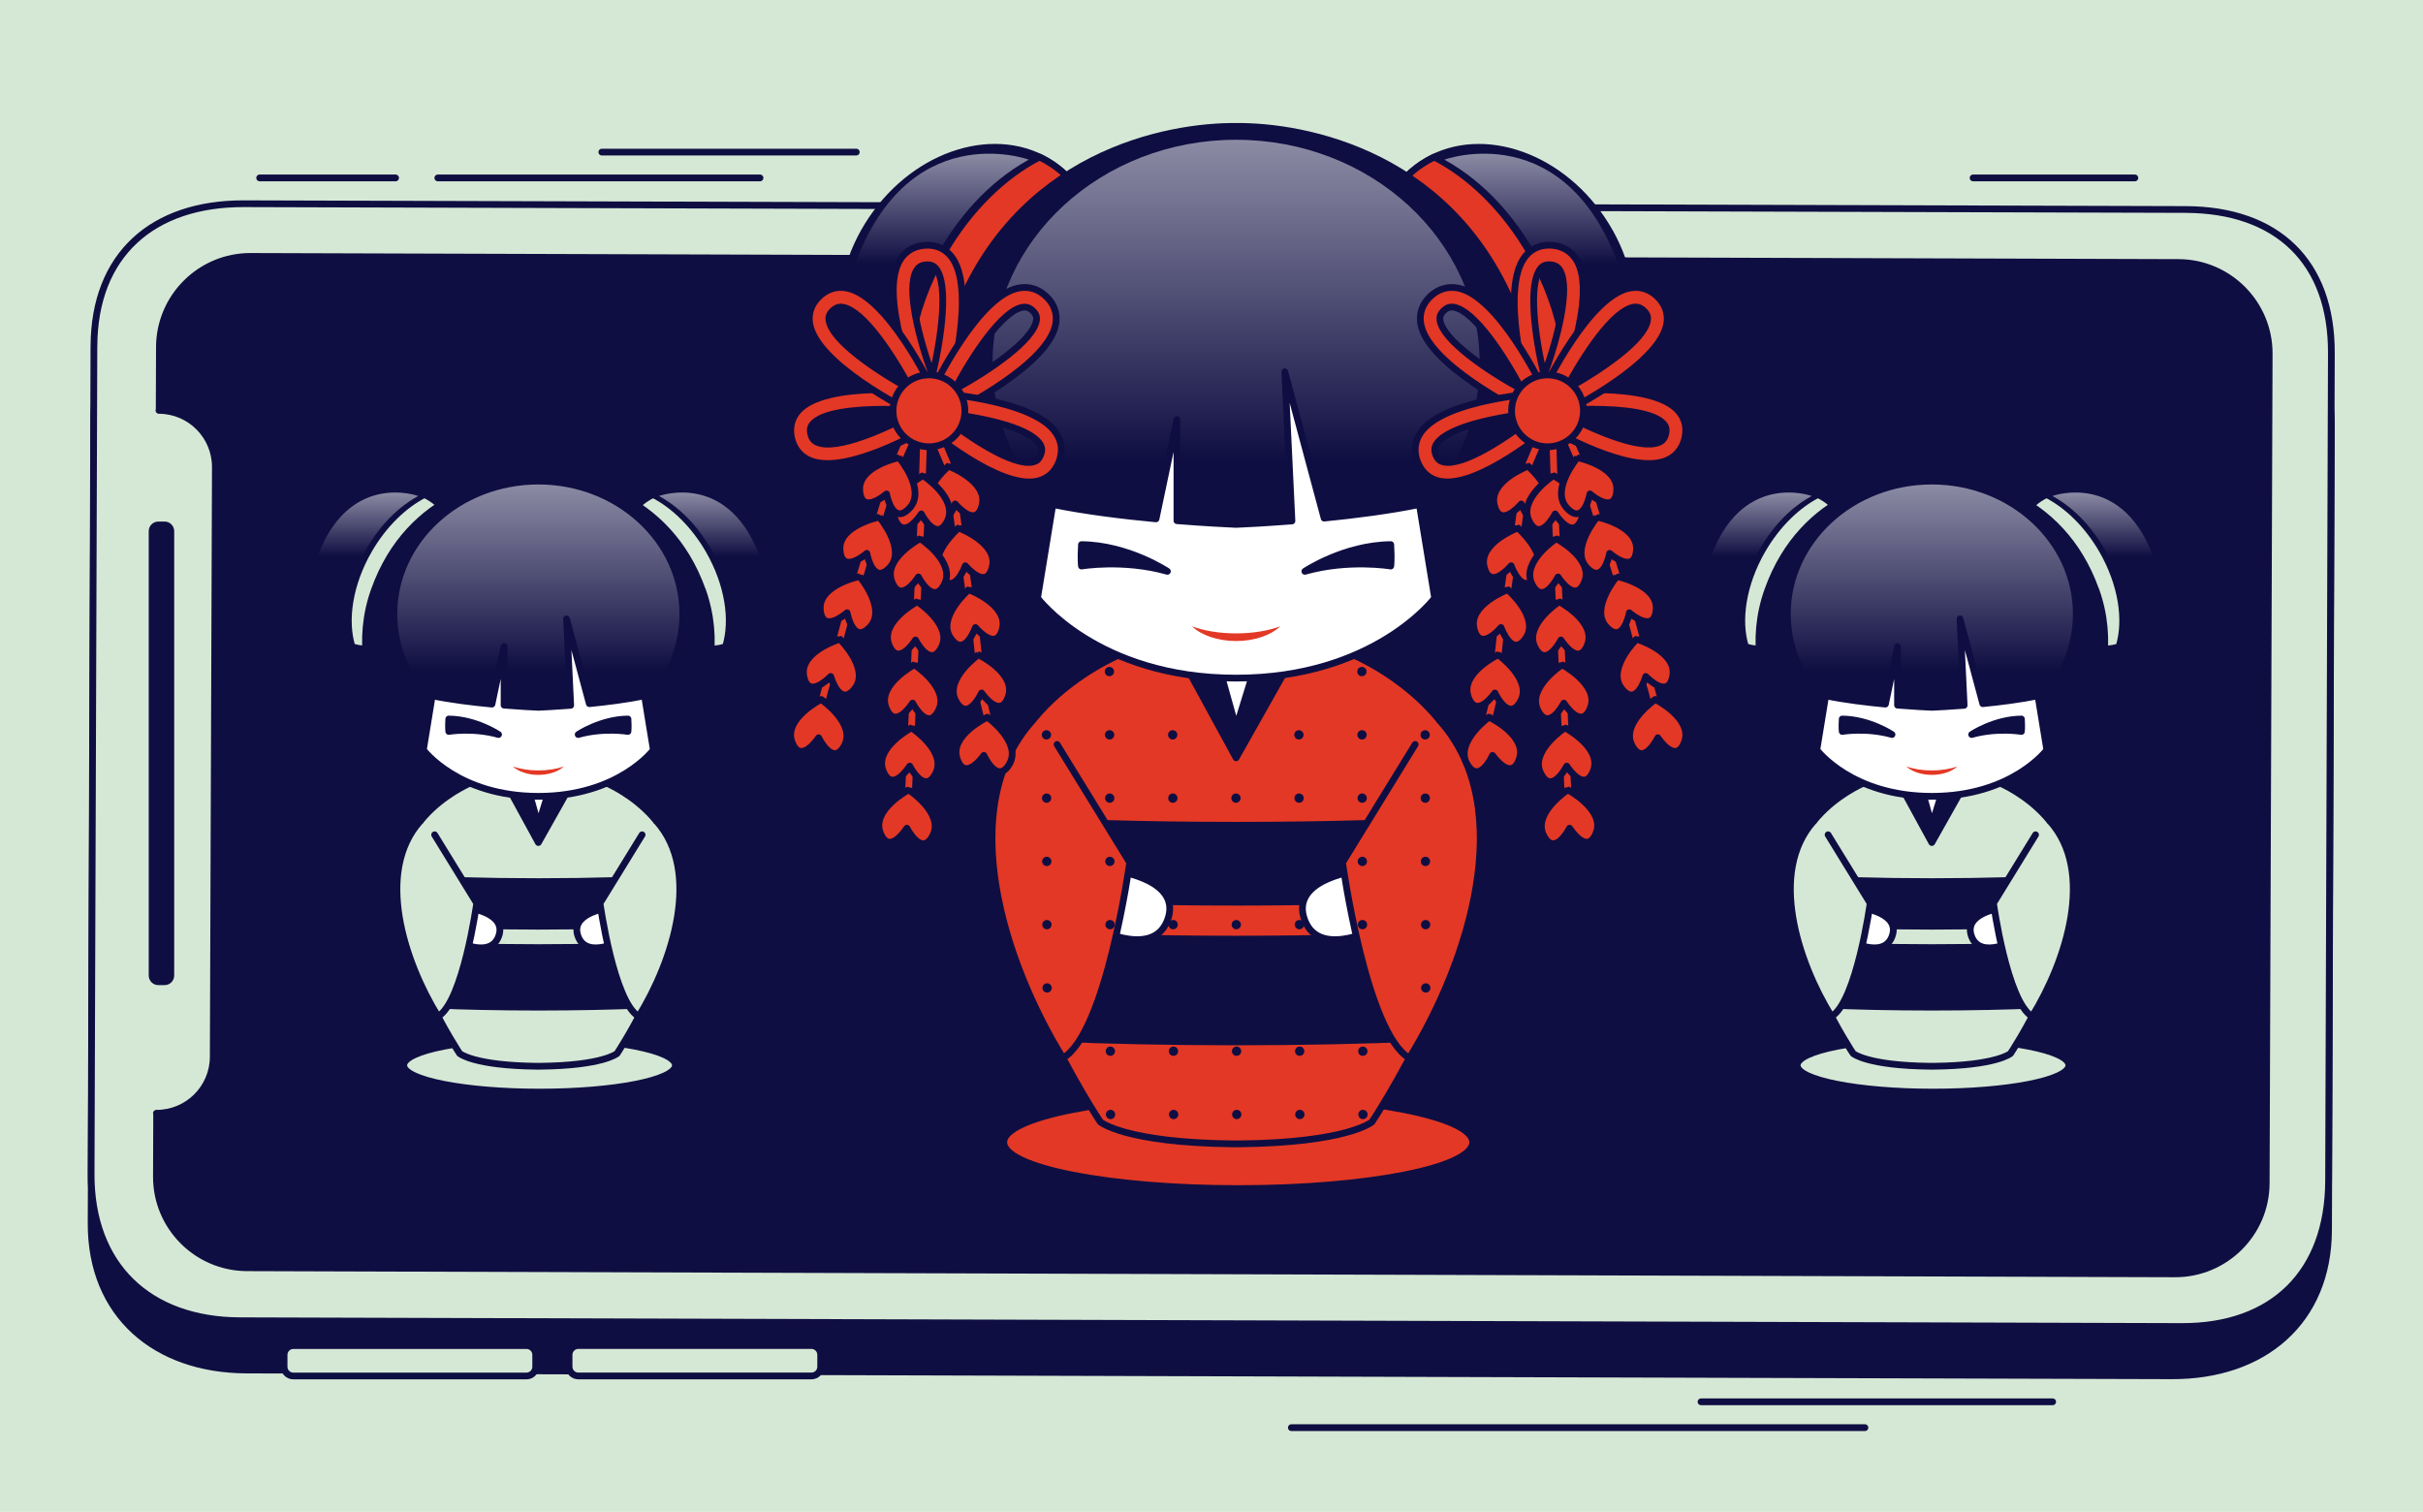 <svg width="718" height="448" viewBox="0 0 718 448" fill="none" xmlns="http://www.w3.org/2000/svg">
<rect width="718" height="448" fill="#D5E8D5"/>
<path d="M27.83 123.938L27 362.438C26.9 389.538 45.97 405.868 73.07 405.958L643.59 407.668C670.69 407.768 689.92 391.598 690.01 364.498L690.84 125.998C690.94 98.898 668.97 76.768 641.87 76.678L77.15 74.968C50.05 74.868 27.92 96.838 27.83 123.938Z" fill="#0F0E42" stroke="#0F0E42" stroke-width="2" stroke-linecap="round" stroke-linejoin="round"/>
<path d="M27.83 102.578L27 347.838C26.9 374.938 44.04 391.268 71.14 391.358L646.49 393.068C673.59 393.168 689.92 376.998 690.02 349.898L690.85 104.638C690.95 77.538 674.78 62.178 647.68 62.078L72.33 60.368C45.23 60.268 27.94 75.478 27.84 102.578H27.83ZM645.57 77.788C660.43 77.838 672.48 89.978 672.42 104.838L671.54 350.618C671.49 365.478 659.35 377.518 644.49 377.468L73.2 375.658C58.34 375.608 46.29 363.478 46.35 348.618L46.42 329.858L46.35 329.878C55.62 329.908 63.16 322.428 63.19 313.158L63.82 138.448C63.85 129.178 56.37 121.638 47.1 121.608L47.17 121.588L47.24 102.828C47.29 87.968 59.43 75.918 74.29 75.978L645.58 77.788H645.57Z" fill="#D5E8D5" stroke="#0F0E42" stroke-width="2" stroke-linecap="round" stroke-linejoin="round"/>
<path d="M45.07 157.388L45.07 289.068C45.07 290.085 45.894 290.908 46.91 290.908H48.78C49.797 290.908 50.62 290.085 50.62 289.068L50.62 157.388C50.62 156.372 49.797 155.548 48.78 155.548H46.91C45.894 155.548 45.07 156.372 45.07 157.388Z" fill="#0F0E42" stroke="#0F0E42" stroke-width="2" stroke-linecap="round" stroke-linejoin="round"/>
<path d="M84.181 401.458V404.988C84.181 406.502 85.407 407.728 86.921 407.728H156.001C157.514 407.728 158.741 406.502 158.741 404.988V401.458C158.741 399.945 157.514 398.718 156.001 398.718H86.921C85.407 398.718 84.181 399.945 84.181 401.458Z" fill="#D5E8D5" stroke="#0F0E42" stroke-width="2" stroke-linecap="round" stroke-linejoin="round"/>
<path d="M168.631 401.448V404.978C168.631 406.492 169.858 407.718 171.371 407.718H240.451C241.964 407.718 243.191 406.492 243.191 404.978V401.448C243.191 399.935 241.964 398.708 240.451 398.708H171.371C169.858 398.708 168.631 399.935 168.631 401.448Z" fill="#D5E8D5" stroke="#0F0E42" stroke-width="2" stroke-linecap="round" stroke-linejoin="round"/>
<path d="M572.811 323.608C595.04 323.608 613.061 320.053 613.061 315.668C613.061 311.283 595.04 307.728 572.811 307.728C550.581 307.728 532.561 311.283 532.561 315.668C532.561 320.053 550.581 323.608 572.811 323.608Z" fill="#D5E8D5" stroke="#0F0E42" stroke-width="2" stroke-linecap="round" stroke-linejoin="round"/>
<path d="M632.336 189.547C641.709 183.256 643.029 168.803 635.285 157.265C627.541 145.728 613.665 141.475 604.292 147.766C594.919 154.058 593.598 168.511 601.342 180.048C609.086 191.586 622.963 195.839 632.336 189.547Z" fill="#0F0E42" stroke="#0F0E42" stroke-width="2" stroke-linecap="round" stroke-linejoin="round"/>
<path d="M604.291 147.758C604.991 147.288 605.721 146.878 606.461 146.528C612.561 149.638 618.541 155.378 622.951 162.998C628.751 173.048 630.351 183.848 627.921 191.638C618.991 194.408 607.941 189.878 601.331 180.038C593.591 168.498 594.911 154.048 604.281 147.758H604.291Z" fill="#D5E8D5" stroke="#0F0E42" stroke-width="2" stroke-linecap="round" stroke-linejoin="round"/>
<path d="M543.805 180.028C551.549 168.49 550.228 154.037 540.855 147.746C531.482 141.455 517.606 145.707 509.862 157.245C502.118 168.782 503.438 183.235 512.811 189.527C522.184 195.818 536.061 191.565 543.805 180.028Z" fill="#0F0E42" stroke="#0F0E42" stroke-width="2" stroke-linecap="round" stroke-linejoin="round"/>
<path d="M540.861 147.758C540.161 147.288 539.431 146.878 538.691 146.528C532.591 149.638 526.611 155.378 522.201 162.998C516.401 173.048 514.801 183.848 517.231 191.638C526.161 194.408 537.211 189.878 543.821 180.038C551.561 168.498 550.241 154.048 540.871 147.758H540.861Z" fill="#D5E8D5" stroke="#0F0E42" stroke-width="2" stroke-linecap="round" stroke-linejoin="round"/>
<path d="M621.051 174.868C610.621 145.758 583.871 141.138 572.451 141.258C561.021 141.138 534.271 145.758 523.851 174.868C513.201 204.608 538.271 231.078 538.271 231.078L551.221 227.088L572.461 220.328L593.701 227.088L606.651 231.078C606.651 231.078 631.721 204.608 621.071 174.868H621.051Z" fill="#0F0E42" stroke="#0F0E42" stroke-width="2" stroke-linecap="round" stroke-linejoin="round"/>
<path d="M572.451 220.338C595.542 220.338 614.261 203.151 614.261 181.948C614.261 160.746 595.542 143.558 572.451 143.558C549.36 143.558 530.641 160.746 530.641 181.948C530.641 203.151 549.36 220.338 572.451 220.338Z" fill="url(#paint0_linear_176_1028)"/>
<path d="M614.211 260.968C613.141 239.038 590.411 231.088 590.411 231.088L572.451 232.298L554.481 231.088C554.481 231.088 531.751 239.038 530.681 260.968C529.611 282.898 549.131 312.178 549.131 312.178C549.131 312.178 553.301 315.758 571.981 315.948C572.141 315.948 572.291 315.948 572.451 315.948C572.611 315.948 572.761 315.948 572.921 315.948C591.611 315.758 595.771 312.178 595.771 312.178C595.771 312.178 615.291 282.908 614.221 260.968H614.211Z" fill="#D5E8D5" stroke="#0F0E42" stroke-width="2" stroke-linecap="round" stroke-linejoin="round"/>
<path d="M530.751 260.058C530.731 260.358 530.691 260.658 530.681 260.968C530.091 273.058 535.761 287.378 540.961 297.798C550.331 298.208 561.051 298.438 572.441 298.438C583.831 298.438 594.551 298.208 603.921 297.798C609.131 287.378 614.791 273.058 614.201 260.968C614.191 260.658 614.151 260.358 614.131 260.058C602.721 260.798 588.231 261.238 572.441 261.238C556.651 261.238 542.161 260.798 530.751 260.058Z" fill="#0F0E42" stroke="#0F0E42" stroke-width="2" stroke-linecap="round" stroke-linejoin="round"/>
<path d="M533.581 279.778C544.521 280.408 557.941 280.788 572.451 280.788C586.961 280.788 600.381 280.418 611.321 279.778C611.981 277.648 612.551 275.488 613.011 273.348C601.781 274.048 587.721 274.458 572.451 274.458C557.181 274.458 543.121 274.048 531.891 273.348C532.351 275.498 532.931 277.648 533.581 279.788V279.778Z" fill="#D5E8D5" stroke="#0F0E42" stroke-width="2" stroke-linecap="round" stroke-linejoin="round"/>
<path d="M563.561 233.378L572.451 249.658L581.621 233.378H563.561Z" fill="#0F0E42" stroke="#0F0E42" stroke-width="2" stroke-linecap="round" stroke-linejoin="round"/>
<path d="M569.331 233.378L572.451 244.508L575.891 233.378H569.331Z" fill="white" stroke="#0F0E42" stroke-width="2" stroke-linecap="round" stroke-linejoin="round"/>
<path d="M606.531 222.238L603.911 206.178C598.741 207.238 592.861 207.988 587.551 208.508L580.801 183.398L582.031 208.998C577.451 209.358 573.861 209.528 572.451 209.588C570.981 209.528 567.141 209.338 562.291 208.948V191.588L558.701 208.638C553.061 208.108 546.601 207.328 540.991 206.168L538.371 222.228C538.371 222.228 548.611 235.968 572.461 235.968C596.311 235.968 606.551 222.228 606.551 222.228L606.531 222.238Z" fill="white" stroke="#0F0E42" stroke-width="2" stroke-linecap="round" stroke-linejoin="round"/>
<path d="M560.65 217.648C560.65 217.648 553.93 213.138 545.9 213.058C545.74 215.758 545.9 216.738 545.9 216.738C545.9 216.738 553.11 215.518 560.65 217.648Z" fill="#0F0E42" stroke="#0F0E42" stroke-width="2" stroke-linecap="round" stroke-linejoin="round"/>
<path d="M584.251 217.648C584.251 217.648 590.971 213.138 599.001 213.058C599.161 215.758 599.001 216.738 599.001 216.738C599.001 216.738 591.791 215.518 584.251 217.648Z" fill="#0F0E42" stroke="#0F0E42" stroke-width="2" stroke-linecap="round" stroke-linejoin="round"/>
<path d="M572.451 228.298C569.581 228.298 566.951 227.848 564.881 227.098C566.491 228.608 569.281 229.608 572.451 229.608C575.621 229.608 578.421 228.608 580.021 227.098C577.941 227.848 575.311 228.298 572.451 228.298Z" fill="#E33825"/>
<path d="M536.85 146.968C536.85 146.968 515.67 139.228 506.53 166.298C510.43 170.508 517.15 172.278 517.15 172.278C517.15 172.278 522.02 155.178 536.84 146.978L536.85 146.968Z" fill="url(#paint1_linear_176_1028)"/>
<path d="M608.211 146.968C608.211 146.968 629.391 139.228 638.531 166.298C634.631 170.508 627.911 172.278 627.911 172.278C627.911 172.278 623.041 155.178 608.221 146.978L608.211 146.968Z" fill="url(#paint2_linear_176_1028)"/>
<path d="M592.801 269.128C592.801 269.128 581.591 270.648 584.251 277.548C586.911 284.458 597.521 278.448 597.521 278.448L592.801 269.128Z" fill="white" stroke="#0F0E42" stroke-width="2" stroke-linecap="round" stroke-linejoin="round"/>
<path d="M603.191 247.358L590.721 267.628C590.721 267.628 594.741 296.808 602.181 301.198C612.321 284.748 620.871 258.348 607.471 243.338" fill="#D5E8D5"/>
<path d="M603.191 247.358L590.721 267.628C590.721 267.628 594.741 296.808 602.181 301.198C612.321 284.748 620.871 258.348 607.471 243.338" stroke="#0F0E42" stroke-width="2" stroke-linecap="round" stroke-linejoin="round"/>
<path d="M552.091 269.128C552.091 269.128 563.301 270.648 560.641 277.548C557.981 284.448 547.371 278.448 547.371 278.448L552.091 269.128Z" fill="white" stroke="#0F0E42" stroke-width="2" stroke-linecap="round" stroke-linejoin="round"/>
<path d="M541.711 247.358L554.181 267.628C554.181 267.628 550.161 296.808 542.721 301.198C532.581 284.748 524.031 258.348 537.431 243.338" fill="#D5E8D5"/>
<path d="M541.711 247.358L554.181 267.628C554.181 267.628 550.161 296.808 542.721 301.198C532.581 284.748 524.031 258.348 537.431 243.338" stroke="#0F0E42" stroke-width="2" stroke-linecap="round" stroke-linejoin="round"/>
<path d="M159.892 323.608C182.121 323.608 200.142 320.053 200.142 315.668C200.142 311.283 182.121 307.728 159.892 307.728C137.662 307.728 119.642 311.283 119.642 315.668C119.642 320.053 137.662 323.608 159.892 323.608Z" fill="#D5E8D5" stroke="#0F0E42" stroke-width="2" stroke-linecap="round" stroke-linejoin="round"/>
<path d="M219.417 189.547C228.79 183.256 230.11 168.803 222.366 157.265C214.622 145.728 200.746 141.475 191.373 147.766C182 154.058 180.679 168.511 188.423 180.048C196.167 191.586 210.044 195.839 219.417 189.547Z" fill="#0F0E42" stroke="#0F0E42" stroke-width="2" stroke-linecap="round" stroke-linejoin="round"/>
<path d="M191.372 147.758C192.072 147.288 192.802 146.878 193.542 146.528C199.642 149.638 205.622 155.378 210.032 162.998C215.832 173.048 217.432 183.848 215.002 191.638C206.072 194.408 195.022 189.878 188.412 180.038C180.672 168.498 181.992 154.048 191.362 147.758H191.372Z" fill="#D5E8D5" stroke="#0F0E42" stroke-width="2" stroke-linecap="round" stroke-linejoin="round"/>
<path d="M130.886 180.028C138.63 168.49 137.309 154.037 127.936 147.746C118.563 141.455 104.687 145.707 96.943 157.245C89.199 168.782 90.519 183.235 99.892 189.527C109.265 195.818 123.142 191.565 130.886 180.028Z" fill="#0F0E42" stroke="#0F0E42" stroke-width="2" stroke-linecap="round" stroke-linejoin="round"/>
<path d="M127.942 147.758C127.242 147.288 126.512 146.878 125.772 146.528C119.672 149.638 113.692 155.378 109.282 162.998C103.482 173.048 101.882 183.848 104.312 191.638C113.242 194.408 124.292 189.878 130.902 180.038C138.642 168.498 137.322 154.048 127.952 147.758H127.942Z" fill="#D5E8D5" stroke="#0F0E42" stroke-width="2" stroke-linecap="round" stroke-linejoin="round"/>
<path d="M208.132 174.868C197.702 145.758 170.952 141.138 159.532 141.258C148.102 141.138 121.352 145.758 110.932 174.868C100.282 204.608 125.352 231.078 125.352 231.078L138.302 227.088L159.542 220.328L180.782 227.088L193.732 231.078C193.732 231.078 218.802 204.608 208.152 174.868H208.132Z" fill="#0F0E42" stroke="#0F0E42" stroke-width="2" stroke-linecap="round" stroke-linejoin="round"/>
<path d="M159.532 220.338C182.623 220.338 201.342 203.151 201.342 181.948C201.342 160.746 182.623 143.558 159.532 143.558C136.441 143.558 117.722 160.746 117.722 181.948C117.722 203.151 136.441 220.338 159.532 220.338Z" fill="url(#paint3_linear_176_1028)"/>
<path d="M201.292 260.968C200.222 239.038 177.492 231.088 177.492 231.088L159.532 232.298L141.562 231.088C141.562 231.088 118.832 239.038 117.762 260.968C116.692 282.898 136.212 312.178 136.212 312.178C136.212 312.178 140.382 315.758 159.062 315.948C159.222 315.948 159.372 315.948 159.532 315.948C159.692 315.948 159.842 315.948 160.002 315.948C178.692 315.758 182.852 312.178 182.852 312.178C182.852 312.178 202.372 282.908 201.302 260.968H201.292Z" fill="#D5E8D5" stroke="#0F0E42" stroke-width="2" stroke-linecap="round" stroke-linejoin="round"/>
<path d="M117.832 260.058C117.812 260.358 117.772 260.658 117.762 260.968C117.172 273.058 122.842 287.378 128.042 297.798C137.412 298.208 148.132 298.438 159.522 298.438C170.912 298.438 181.632 298.208 191.002 297.798C196.212 287.378 201.872 273.058 201.282 260.968C201.272 260.658 201.232 260.358 201.212 260.058C189.802 260.798 175.312 261.238 159.522 261.238C143.732 261.238 129.242 260.798 117.832 260.058Z" fill="#0F0E42" stroke="#0F0E42" stroke-width="2" stroke-linecap="round" stroke-linejoin="round"/>
<path d="M120.662 279.778C131.602 280.408 145.022 280.788 159.532 280.788C174.042 280.788 187.462 280.418 198.402 279.778C199.062 277.648 199.632 275.488 200.092 273.348C188.862 274.048 174.802 274.458 159.532 274.458C144.262 274.458 130.202 274.048 118.972 273.348C119.432 275.498 120.012 277.648 120.662 279.788V279.778Z" fill="#D5E8D5" stroke="#0F0E42" stroke-width="2" stroke-linecap="round" stroke-linejoin="round"/>
<path d="M150.642 233.378L159.532 249.658L168.702 233.378H150.642Z" fill="#0F0E42" stroke="#0F0E42" stroke-width="2" stroke-linecap="round" stroke-linejoin="round"/>
<path d="M156.412 233.378L159.532 244.508L162.972 233.378H156.412Z" fill="white" stroke="#0F0E42" stroke-width="2" stroke-linecap="round" stroke-linejoin="round"/>
<path d="M193.612 222.238L190.992 206.178C185.822 207.238 179.942 207.988 174.632 208.508L167.882 183.398L169.112 208.998C164.532 209.358 160.942 209.528 159.532 209.588C158.062 209.528 154.222 209.338 149.372 208.948V191.588L145.782 208.638C140.142 208.108 133.682 207.328 128.072 206.168L125.452 222.228C125.452 222.228 135.692 235.968 159.542 235.968C183.392 235.968 193.632 222.228 193.632 222.228L193.612 222.238Z" fill="white" stroke="#0F0E42" stroke-width="2" stroke-linecap="round" stroke-linejoin="round"/>
<path d="M147.731 217.648C147.731 217.648 141.011 213.138 132.981 213.058C132.821 215.758 132.981 216.738 132.981 216.738C132.981 216.738 140.191 215.518 147.731 217.648Z" fill="#0F0E42" stroke="#0F0E42" stroke-width="2" stroke-linecap="round" stroke-linejoin="round"/>
<path d="M171.332 217.648C171.332 217.648 178.052 213.138 186.082 213.058C186.242 215.758 186.082 216.738 186.082 216.738C186.082 216.738 178.872 215.518 171.332 217.648Z" fill="#0F0E42" stroke="#0F0E42" stroke-width="2" stroke-linecap="round" stroke-linejoin="round"/>
<path d="M159.532 228.298C156.662 228.298 154.032 227.848 151.962 227.098C153.572 228.608 156.362 229.608 159.532 229.608C162.702 229.608 165.502 228.608 167.102 227.098C165.022 227.848 162.392 228.298 159.532 228.298Z" fill="#E33825"/>
<path d="M123.931 146.968C123.931 146.968 102.751 139.228 93.611 166.298C97.511 170.508 104.231 172.278 104.231 172.278C104.231 172.278 109.101 155.178 123.921 146.978L123.931 146.968Z" fill="url(#paint4_linear_176_1028)"/>
<path d="M195.292 146.968C195.292 146.968 216.472 139.228 225.612 166.298C221.712 170.508 214.992 172.278 214.992 172.278C214.992 172.278 210.122 155.178 195.302 146.978L195.292 146.968Z" fill="url(#paint5_linear_176_1028)"/>
<path d="M179.882 269.128C179.882 269.128 168.672 270.648 171.332 277.548C173.992 284.458 184.602 278.448 184.602 278.448L179.882 269.128Z" fill="white" stroke="#0F0E42" stroke-width="2" stroke-linecap="round" stroke-linejoin="round"/>
<path d="M190.272 247.358L177.802 267.628C177.802 267.628 181.822 296.808 189.262 301.198C199.402 284.748 207.952 258.348 194.552 243.338" fill="#D5E8D5"/>
<path d="M190.272 247.358L177.802 267.628C177.802 267.628 181.822 296.808 189.262 301.198C199.402 284.748 207.952 258.348 194.552 243.338" stroke="#0F0E42" stroke-width="2" stroke-linecap="round" stroke-linejoin="round"/>
<path d="M139.172 269.128C139.172 269.128 150.382 270.648 147.722 277.548C145.062 284.448 134.452 278.448 134.452 278.448L139.172 269.128Z" fill="white" stroke="#0F0E42" stroke-width="2" stroke-linecap="round" stroke-linejoin="round"/>
<path d="M128.792 247.358L141.262 267.628C141.262 267.628 137.242 296.808 129.802 301.198C119.662 284.748 111.112 258.348 124.512 243.338" fill="#D5E8D5"/>
<path d="M128.792 247.358L141.262 267.628C141.262 267.628 137.242 296.808 129.802 301.198C119.662 284.748 111.112 258.348 124.512 243.338" stroke="#0F0E42" stroke-width="2" stroke-linecap="round" stroke-linejoin="round"/>
<path d="M366.92 352.198C405.293 352.198 436.4 346.06 436.4 338.488C436.4 330.916 405.293 324.778 366.92 324.778C328.548 324.778 297.44 330.916 297.44 338.488C297.44 346.06 328.548 352.198 366.92 352.198Z" fill="#E33825" stroke="#0F0E42" stroke-width="2" stroke-linecap="round" stroke-linejoin="round"/>
<path d="M469.659 120.778C485.842 109.916 488.127 84.969 474.762 65.058C461.398 45.148 437.445 37.812 421.262 48.674C405.08 59.536 402.795 84.483 416.159 104.393C429.524 124.304 453.476 131.64 469.659 120.778Z" fill="#0F0E42" stroke="#0F0E42" stroke-width="2" stroke-linecap="round" stroke-linejoin="round"/>
<path d="M421.26 48.668C422.47 47.858 423.72 47.148 425.01 46.538C435.54 51.908 445.87 61.818 453.46 74.978C463.48 92.328 466.23 110.968 462.04 124.408C446.63 129.198 427.55 121.358 416.15 104.388C402.78 84.478 405.07 59.528 421.25 48.668H421.26Z" fill="#E33825" stroke="#0F0E42" stroke-width="2" stroke-linecap="round" stroke-linejoin="round"/>
<path d="M316.879 104.387C330.244 84.476 327.959 59.53 311.776 48.667C295.594 37.806 271.641 45.141 258.277 65.052C244.912 84.963 247.197 109.909 263.38 120.771C279.562 131.633 303.515 124.298 316.879 104.387Z" fill="#0F0E42" stroke="#0F0E42" stroke-width="2" stroke-linecap="round" stroke-linejoin="round"/>
<path d="M311.781 48.668C310.571 47.858 309.321 47.148 308.031 46.538C297.501 51.908 287.171 61.818 279.581 74.978C269.561 92.328 266.811 110.968 271.001 124.408C286.411 129.198 305.491 121.358 316.891 104.388C330.261 84.478 327.971 59.528 311.791 48.668H311.781Z" fill="#E33825" stroke="#0F0E42" stroke-width="2" stroke-linecap="round" stroke-linejoin="round"/>
<path d="M450.191 95.468C432.191 45.218 386.021 37.238 366.301 37.458C346.581 37.248 300.401 45.218 282.411 95.468C264.021 146.808 307.301 192.488 307.301 192.488L329.651 185.608L366.301 173.938L402.951 185.608L425.301 192.488C425.301 192.488 468.581 146.808 450.191 95.468Z" fill="#0F0E42" stroke="#0F0E42" stroke-width="2" stroke-linecap="round" stroke-linejoin="round"/>
<path d="M366.29 173.938C406.148 173.938 438.46 144.273 438.46 107.678C438.46 71.084 406.148 41.418 366.29 41.418C326.432 41.418 294.12 71.084 294.12 107.678C294.12 144.273 326.432 173.938 366.29 173.938Z" fill="url(#paint6_linear_176_1028)"/>
<path d="M438.39 244.068C436.54 206.208 397.31 192.498 397.31 192.498L366.3 194.578L335.29 192.498C335.29 192.498 296.05 206.218 294.21 244.068C292.36 281.928 326.05 332.448 326.05 332.448C326.05 332.448 333.24 338.618 365.49 338.948C365.76 338.948 366.03 338.948 366.3 338.948C366.57 338.948 366.84 338.948 367.11 338.948C399.36 338.628 406.55 332.448 406.55 332.448C406.55 332.448 440.24 281.918 438.39 244.068Z" fill="#E33825" stroke="#0F0E42" stroke-width="2" stroke-linecap="round" stroke-linejoin="round"/>
<path d="M294.33 242.498C294.29 243.018 294.23 243.538 294.2 244.068C293.18 264.938 302.96 289.648 311.95 307.638C328.13 308.338 346.63 308.738 366.29 308.738C385.95 308.738 404.45 308.338 420.63 307.638C429.61 289.658 439.4 264.948 438.38 244.068C438.35 243.538 438.29 243.018 438.25 242.498C418.56 243.778 393.54 244.538 366.28 244.538C339.02 244.538 314.01 243.778 294.31 242.498H294.33Z" fill="#0F0E42" stroke="#0F0E42" stroke-width="2" stroke-linecap="round" stroke-linejoin="round"/>
<path d="M299.211 276.538C318.091 277.628 341.251 278.278 366.301 278.278C391.351 278.278 414.511 277.628 433.391 276.538C434.531 272.858 435.511 269.138 436.321 265.428C416.941 266.628 392.661 267.338 366.311 267.338C339.961 267.338 315.681 266.618 296.301 265.418C297.101 269.128 298.091 272.848 299.231 276.528L299.211 276.538Z" fill="#E33825" stroke="#0F0E42" stroke-width="2" stroke-linecap="round" stroke-linejoin="round"/>
<path d="M350.96 196.458L366.29 224.558L382.13 196.458H350.96Z" fill="#0F0E42" stroke="#0F0E42" stroke-width="2" stroke-linecap="round" stroke-linejoin="round"/>
<path d="M360.92 196.458L366.29 215.658L372.23 196.458H360.92Z" fill="white" stroke="#0F0E42" stroke-width="2" stroke-linecap="round" stroke-linejoin="round"/>
<path d="M425.13 177.218L420.6 149.498C411.67 151.328 401.52 152.618 392.37 153.528L380.72 110.178L382.84 154.368C374.94 154.988 368.74 155.288 366.3 155.388C363.76 155.278 357.14 154.958 348.76 154.288V124.318L342.56 153.748C332.82 152.838 321.68 151.478 311.98 149.498L307.45 177.218C307.45 177.218 325.13 200.938 366.29 200.938C407.45 200.938 425.13 177.218 425.13 177.218Z" fill="white" stroke="#0F0E42" stroke-width="2" stroke-linecap="round" stroke-linejoin="round"/>
<path d="M345.93 169.298C345.93 169.298 334.33 161.518 320.47 161.378C320.19 166.048 320.47 167.728 320.47 167.728C320.47 167.728 332.92 165.618 345.93 169.298Z" fill="#0F0E42" stroke="#0F0E42" stroke-width="2" stroke-linecap="round" stroke-linejoin="round"/>
<path d="M386.66 169.298C386.66 169.298 398.26 161.518 412.12 161.378C412.4 166.048 412.12 167.728 412.12 167.728C412.12 167.728 399.67 165.618 386.66 169.298Z" fill="#0F0E42" stroke="#0F0E42" stroke-width="2" stroke-linecap="round" stroke-linejoin="round"/>
<path d="M366.291 187.688C361.341 187.688 356.801 186.908 353.221 185.608C355.991 188.218 360.811 189.948 366.291 189.948C371.771 189.948 376.591 188.218 379.361 185.608C375.781 186.908 371.241 187.688 366.291 187.688Z" fill="#E33825"/>
<path d="M304.85 47.308C304.85 47.308 268.291 33.948 252.521 80.668C259.251 87.928 270.861 90.988 270.861 90.988C270.861 90.988 279.26 61.478 304.85 47.308Z" fill="url(#paint7_linear_176_1028)"/>
<path d="M428.021 47.308C428.021 47.308 464.58 33.948 480.35 80.668C473.62 87.928 462.01 90.988 462.01 90.988C462.01 90.988 453.611 61.478 428.021 47.308Z" fill="url(#paint8_linear_176_1028)"/>
<path d="M401.421 258.168C401.421 258.168 382.071 260.788 386.651 272.708C391.231 284.628 409.561 274.258 409.561 274.258L401.421 258.168Z" fill="white" stroke="#0F0E42" stroke-width="2" stroke-linecap="round" stroke-linejoin="round"/>
<path d="M419.35 220.588L397.83 255.578C397.83 255.578 404.77 305.938 417.61 313.528C435.12 285.128 449.86 239.578 426.73 213.658" fill="#E33825"/>
<path d="M419.35 220.588L397.83 255.578C397.83 255.578 404.77 305.938 417.61 313.528C435.12 285.128 449.86 239.578 426.73 213.658" stroke="#0F0E42" stroke-width="2" stroke-linecap="round" stroke-linejoin="round"/>
<path d="M331.16 258.168C331.16 258.168 350.511 260.788 345.931 272.708C341.341 284.628 323.021 274.258 323.021 274.258L331.16 258.168Z" fill="white" stroke="#0F0E42" stroke-width="2" stroke-linecap="round" stroke-linejoin="round"/>
<path d="M313.24 220.588L334.76 255.578C334.76 255.578 327.82 305.938 314.98 313.528C297.47 285.128 282.73 239.578 305.86 213.658" fill="#E33825"/>
<path d="M313.24 220.588L334.76 255.578C334.76 255.578 327.82 305.938 314.98 313.528C297.47 285.128 282.73 239.578 305.86 213.658" stroke="#0F0E42" stroke-width="2" stroke-linecap="round" stroke-linejoin="round"/>
<path d="M441.3 216.298L441.24 212.508L442.97 205.338L443.94 194.008L444.79 185.938L446.8 174.748L447.8 167.638L449.8 156.448L450.8 149.338L452.81 138.138L456.69 128.998" stroke="#E33825" stroke-width="2" stroke-linecap="round" stroke-linejoin="round"/>
<path d="M452.811 138.138C452.811 138.138 462.231 146.248 458.241 152.338C454.261 158.408 451.111 150.188 450.801 149.338C450.211 150.038 444.411 156.638 442.781 149.568C441.151 142.478 452.781 138.128 452.801 138.138H452.811Z" fill="#E33825" stroke="#0F0E42" stroke-width="2" stroke-linecap="round" stroke-linejoin="round"/>
<path d="M449.8 156.448C449.8 156.448 459.22 164.558 455.23 170.648C451.25 176.718 448.1 168.498 447.79 167.648C447.2 168.348 441.4 174.948 439.77 167.878C438.14 160.788 449.77 156.438 449.79 156.448H449.8Z" fill="#E33825" stroke="#0F0E42" stroke-width="2" stroke-linecap="round" stroke-linejoin="round"/>
<path d="M446.8 174.748C446.8 174.748 456.22 182.858 452.23 188.948C448.25 195.018 445.1 186.798 444.79 185.948C444.2 186.648 438.4 193.248 436.77 186.178C435.14 179.088 446.77 174.738 446.79 174.748H446.8Z" fill="#E33825" stroke="#0F0E42" stroke-width="2" stroke-linecap="round" stroke-linejoin="round"/>
<path d="M443.941 194.008C443.941 194.008 454.071 201.218 450.661 207.648C447.261 214.058 443.371 206.168 442.981 205.338C442.461 206.088 437.291 213.198 435.021 206.308C432.741 199.398 443.921 193.988 443.951 194.008H443.941Z" fill="#E33825" stroke="#0F0E42" stroke-width="2" stroke-linecap="round" stroke-linejoin="round"/>
<path d="M441.24 212.508C441.24 212.508 452.48 217.818 450.26 224.748C448.04 231.658 442.82 224.578 442.29 223.838C441.91 224.668 438.08 232.578 434.62 226.198C431.16 219.798 441.21 212.498 441.24 212.518V212.508Z" fill="#E33825" stroke="#0F0E42" stroke-width="2" stroke-linecap="round" stroke-linejoin="round"/>
<path d="M464.59 234.048L464.27 227.018L463.41 208.338L462.55 189.648L461.69 170.968L460.84 152.278L460.05 127.268" fill="#E33825"/>
<path d="M464.59 234.048L464.27 227.018L463.41 208.338L462.55 189.648L461.69 170.968L460.84 152.278L460.05 127.268" stroke="#E33825" stroke-width="2" stroke-linecap="round" stroke-linejoin="round"/>
<path d="M460.32 140.928C460.32 140.928 471.31 146.758 468.76 153.568C466.22 160.368 461.34 153.058 460.84 152.288C460.42 153.098 456.22 160.828 453.07 154.288C449.91 147.738 460.29 140.918 460.32 140.928Z" fill="#E33825" stroke="#0F0E42" stroke-width="2" stroke-linecap="round" stroke-linejoin="round"/>
<path d="M461.17 159.608C461.17 159.608 472.16 165.438 469.61 172.248C467.07 179.048 462.19 171.738 461.69 170.968C461.27 171.778 457.07 179.508 453.92 172.968C450.76 166.418 461.14 159.598 461.17 159.608Z" fill="#E33825" stroke="#0F0E42" stroke-width="2" stroke-linecap="round" stroke-linejoin="round"/>
<path d="M462.03 178.288C462.03 178.288 473.02 184.118 470.47 190.928C467.93 197.728 463.05 190.418 462.55 189.648C462.13 190.458 457.93 198.188 454.78 191.648C451.62 185.098 462 178.278 462.03 178.288Z" fill="#E33825" stroke="#0F0E42" stroke-width="2" stroke-linecap="round" stroke-linejoin="round"/>
<path d="M462.891 196.978C462.891 196.978 473.881 202.808 471.331 209.618C468.791 216.418 463.911 209.108 463.411 208.338C462.991 209.148 458.791 216.878 455.641 210.338C452.481 203.788 462.861 196.968 462.891 196.978Z" fill="#E33825" stroke="#0F0E42" stroke-width="2" stroke-linecap="round" stroke-linejoin="round"/>
<path d="M464.591 234.048C464.591 234.048 475.581 239.878 473.031 246.688C470.491 253.488 465.611 246.178 465.111 245.408C464.691 246.218 460.491 253.948 457.341 247.408C454.181 240.858 464.561 234.038 464.591 234.048Z" fill="#E33825" stroke="#0F0E42" stroke-width="2" stroke-linecap="round" stroke-linejoin="round"/>
<path d="M463.75 215.658C463.75 215.658 474.74 221.488 472.19 228.298C469.65 235.098 464.77 227.788 464.27 227.018C463.85 227.828 459.65 235.558 456.5 229.018C453.34 222.468 463.72 215.648 463.75 215.658Z" fill="#E33825" stroke="#0F0E42" stroke-width="2" stroke-linecap="round" stroke-linejoin="round"/>
<path d="M491.211 212.938C491.211 212.938 489.711 201.898 486.191 196.968C482.671 192.038 484.941 189.398 484.941 189.398L482.831 181.568L479.091 170.828L476.991 163.958L473.251 153.218L471.151 146.348L467.411 135.608L463.391 126.418" stroke="#E33825" stroke-width="2" stroke-linecap="round" stroke-linejoin="round"/>
<path d="M467.401 135.628C467.401 135.628 459.371 145.118 464.271 150.498C469.151 155.858 470.971 147.258 471.141 146.358C471.831 146.958 478.601 152.568 479.091 145.328C479.591 138.068 467.411 135.598 467.401 135.618V135.628Z" fill="#E33825" stroke="#0F0E42" stroke-width="2" stroke-linecap="round" stroke-linejoin="round"/>
<path d="M473.241 153.238C473.241 153.238 465.211 162.728 470.111 168.108C474.991 173.468 476.811 164.868 476.981 163.968C477.671 164.568 484.441 170.178 484.931 162.938C485.431 155.678 473.251 153.208 473.241 153.228V153.238Z" fill="#E33825" stroke="#0F0E42" stroke-width="2" stroke-linecap="round" stroke-linejoin="round"/>
<path d="M479.081 170.838C479.081 170.838 471.051 180.328 475.951 185.708C480.831 191.068 482.651 182.468 482.821 181.568C483.511 182.168 490.281 187.778 490.771 180.538C491.271 173.278 479.091 170.808 479.081 170.828V170.838Z" fill="#E33825" stroke="#0F0E42" stroke-width="2" stroke-linecap="round" stroke-linejoin="round"/>
<path d="M484.941 189.408C484.941 189.408 476.071 198.118 480.451 203.928C484.821 209.718 487.421 201.318 487.681 200.448C488.321 201.108 494.541 207.318 495.701 200.158C496.861 192.978 484.971 189.388 484.951 189.408H484.941Z" fill="#E33825" stroke="#0F0E42" stroke-width="2" stroke-linecap="round" stroke-linejoin="round"/>
<path d="M490.511 207.258C490.511 207.258 480.241 214.268 483.531 220.758C486.811 227.228 490.851 219.418 491.261 218.608C491.771 219.368 496.801 226.578 499.201 219.738C501.611 212.878 490.541 207.248 490.521 207.268L490.511 207.258Z" fill="#E33825" stroke="#0F0E42" stroke-width="2" stroke-linecap="round" stroke-linejoin="round"/>
<path d="M457.51 116.138L453.15 117.368C452.23 114.108 444.38 85.278 452.04 75.898C453.95 73.558 456.64 72.438 459.82 72.678C463.01 72.908 465.54 74.418 467.15 77.018C473.56 87.438 462.54 114.628 461.26 117.688L457.52 116.128L457.51 116.138ZM456.53 79.568C452.73 84.228 454.84 99.898 457.55 111.228C461.51 100.468 465.41 85.278 462.2 80.058C461.57 79.038 460.73 78.558 459.39 78.468C459.25 78.468 459.12 78.448 458.99 78.448C457.64 78.448 456.99 79.008 456.53 79.558V79.568Z" fill="#E33825" stroke="#0F0E42" stroke-width="2" stroke-linecap="round" stroke-linejoin="round"/>
<path d="M420.98 95.818C420.52 92.838 421.491 90.088 423.801 87.878C426.111 85.668 428.921 84.788 431.931 85.338C443.961 87.548 456.791 113.928 458.211 116.938L454.551 118.678L452.551 122.748C449.511 121.248 422.841 107.798 420.991 95.818H420.98ZM427.811 92.068C426.631 93.198 426.591 94.148 426.711 94.928C427.631 100.868 440.691 109.788 450.92 115.358C445.58 105.218 436.901 92.148 430.871 91.048C430.631 91.008 430.401 90.978 430.181 90.978C429.321 90.978 428.581 91.318 427.801 92.068H427.811Z" fill="#E33825" stroke="#0F0E42" stroke-width="2" stroke-linecap="round" stroke-linejoin="round"/>
<path d="M426.331 142.528C423.401 141.818 421.231 139.868 420.071 136.898C418.901 133.918 419.161 130.988 420.821 128.418C427.451 118.138 456.731 116.338 460.051 116.168L460.261 120.218L463.261 123.618C460.891 125.698 441.081 142.818 428.871 142.808C427.981 142.808 427.131 142.718 426.331 142.528ZM425.701 131.558C425.051 132.558 424.981 133.528 425.481 134.778C426.081 136.298 426.941 136.698 427.701 136.878C433.541 138.298 446.761 129.618 455.821 122.288C444.401 123.358 429.021 126.398 425.701 131.558Z" fill="#E33825" stroke="#0F0E42" stroke-width="2" stroke-linecap="round" stroke-linejoin="round"/>
<path d="M454.561 124.328L456.681 120.868L456.141 116.368C459.501 115.958 489.201 112.668 497.281 121.688C499.301 123.938 499.981 126.768 499.251 129.878C498.521 132.998 496.651 135.268 493.831 136.448C492.321 137.078 490.561 137.358 488.631 137.358C476.201 137.358 457.011 125.838 454.561 124.328ZM461.521 121.668C471.541 127.248 485.941 133.448 491.591 131.088C492.691 130.628 493.291 129.868 493.601 128.558C493.971 126.968 493.481 126.148 492.961 125.568C490.061 122.328 480.991 121.258 471.801 121.258C468.281 121.258 464.741 121.418 461.521 121.668Z" fill="#E33825" stroke="#0F0E42" stroke-width="2" stroke-linecap="round" stroke-linejoin="round"/>
<path d="M460.36 118.678L456.7 116.938C458.12 113.938 470.96 87.548 482.98 85.338C485.99 84.788 488.8 85.658 491.11 87.878C493.41 90.088 494.39 92.828 493.93 95.818C492.08 107.788 465.4 121.248 462.37 122.748L460.37 118.678H460.36ZM484.03 91.048C478 92.158 469.32 105.218 463.98 115.358C474.21 109.788 487.27 100.868 488.19 94.928C488.31 94.148 488.27 93.198 487.09 92.068C486.32 91.328 485.58 90.978 484.71 90.978C484.49 90.978 484.26 90.998 484.02 91.048H484.03Z" fill="#E33825" stroke="#0F0E42" stroke-width="2" stroke-linecap="round" stroke-linejoin="round"/>
<path d="M458.571 132.388C464.453 132.388 469.221 127.62 469.221 121.738C469.221 115.857 464.453 111.088 458.571 111.088C452.689 111.088 447.921 115.857 447.921 121.738C447.921 127.62 452.689 132.388 458.571 132.388Z" fill="#E33825" stroke="#0F0E42" stroke-width="2" stroke-linecap="round" stroke-linejoin="round"/>
<path d="M292.54 216.298L292.6 212.508L290.87 205.338L289.91 194.008L289.05 185.938L287.04 174.748L286.05 167.638L284.04 156.448L283.04 149.338L281.03 138.138L277.15 128.998" stroke="#E33825" stroke-width="2" stroke-linecap="round" stroke-linejoin="round"/>
<path d="M281.03 138.138C281.03 138.138 271.61 146.248 275.6 152.338C279.58 158.408 282.73 150.188 283.04 149.338C283.63 150.038 289.43 156.638 291.06 149.568C292.69 142.478 281.06 138.128 281.04 138.138H281.03Z" fill="#E33825" stroke="#0F0E42" stroke-width="2" stroke-linecap="round" stroke-linejoin="round"/>
<path d="M284.04 156.448C284.04 156.448 274.62 164.558 278.61 170.648C282.59 176.718 285.74 168.498 286.05 167.648C286.64 168.348 292.44 174.948 294.07 167.878C295.7 160.788 284.07 156.438 284.05 156.448H284.04Z" fill="#E33825" stroke="#0F0E42" stroke-width="2" stroke-linecap="round" stroke-linejoin="round"/>
<path d="M287.04 174.748C287.04 174.748 277.62 182.858 281.61 188.948C285.59 195.018 288.74 186.798 289.05 185.948C289.64 186.648 295.44 193.248 297.07 186.178C298.7 179.088 287.07 174.738 287.05 174.748H287.04Z" fill="#E33825" stroke="#0F0E42" stroke-width="2" stroke-linecap="round" stroke-linejoin="round"/>
<path d="M289.911 194.008C289.911 194.008 279.781 201.218 283.191 207.648C286.591 214.058 290.481 206.168 290.871 205.338C291.391 206.088 296.561 213.198 298.831 206.308C301.111 199.398 289.931 193.988 289.901 194.008H289.911Z" fill="#E33825" stroke="#0F0E42" stroke-width="2" stroke-linecap="round" stroke-linejoin="round"/>
<path d="M292.6 212.508C292.6 212.508 281.36 217.818 283.58 224.748C285.8 231.658 291.02 224.578 291.55 223.838C291.93 224.668 295.76 232.578 299.22 226.198C302.68 219.798 292.63 212.498 292.6 212.518V212.508Z" fill="#E33825" stroke="#0F0E42" stroke-width="2" stroke-linecap="round" stroke-linejoin="round"/>
<path d="M269.251 234.048L269.571 227.018L270.431 208.338L271.291 189.648L272.151 170.968L273.001 152.278L273.791 127.268" fill="#E33825"/>
<path d="M269.251 234.048L269.571 227.018L270.431 208.338L271.291 189.648L272.151 170.968L273.001 152.278L273.791 127.268" stroke="#E33825" stroke-width="2" stroke-linecap="round" stroke-linejoin="round"/>
<path d="M273.531 140.928C273.531 140.928 262.541 146.758 265.091 153.568C267.631 160.368 272.511 153.058 273.011 152.288C273.431 153.098 277.631 160.828 280.781 154.288C283.941 147.738 273.561 140.918 273.531 140.928Z" fill="#E33825" stroke="#0F0E42" stroke-width="2" stroke-linecap="round" stroke-linejoin="round"/>
<path d="M272.671 159.608C272.671 159.608 261.681 165.438 264.231 172.248C266.771 179.048 271.651 171.738 272.151 170.968C272.571 171.778 276.771 179.508 279.921 172.968C283.081 166.418 272.701 159.598 272.671 159.608Z" fill="#E33825" stroke="#0F0E42" stroke-width="2" stroke-linecap="round" stroke-linejoin="round"/>
<path d="M271.81 178.288C271.81 178.288 260.82 184.118 263.37 190.928C265.91 197.728 270.79 190.418 271.29 189.648C271.71 190.458 275.91 198.188 279.06 191.648C282.22 185.098 271.84 178.278 271.81 178.288Z" fill="#E33825" stroke="#0F0E42" stroke-width="2" stroke-linecap="round" stroke-linejoin="round"/>
<path d="M270.951 196.978C270.951 196.978 259.961 202.808 262.511 209.618C265.051 216.418 269.931 209.108 270.431 208.338C270.851 209.148 275.051 216.878 278.201 210.338C281.361 203.788 270.981 196.968 270.951 196.978Z" fill="#E33825" stroke="#0F0E42" stroke-width="2" stroke-linecap="round" stroke-linejoin="round"/>
<path d="M269.251 234.048C269.251 234.048 258.261 239.878 260.811 246.688C263.351 253.488 268.231 246.178 268.731 245.408C269.151 246.218 273.351 253.948 276.501 247.408C279.661 240.858 269.281 234.038 269.251 234.048Z" fill="#E33825" stroke="#0F0E42" stroke-width="2" stroke-linecap="round" stroke-linejoin="round"/>
<path d="M270.09 215.658C270.09 215.658 259.1 221.488 261.65 228.298C264.19 235.098 269.07 227.788 269.57 227.018C269.99 227.828 274.19 235.558 277.34 229.018C280.5 222.468 270.12 215.648 270.09 215.658Z" fill="#E33825" stroke="#0F0E42" stroke-width="2" stroke-linecap="round" stroke-linejoin="round"/>
<path d="M242.63 212.938C242.63 212.938 244.13 201.898 247.65 196.968C251.18 192.038 248.9 189.398 248.9 189.398L251.01 181.568L254.75 170.828L256.85 163.958L260.59 153.218L262.69 146.348L266.43 135.608L270.45 126.418" stroke="#E33825" stroke-width="2" stroke-linecap="round" stroke-linejoin="round"/>
<path d="M266.44 135.628C266.44 135.628 274.47 145.118 269.57 150.498C264.69 155.858 262.87 147.258 262.7 146.358C262.01 146.958 255.24 152.568 254.75 145.328C254.25 138.068 266.43 135.598 266.44 135.618V135.628Z" fill="#E33825" stroke="#0F0E42" stroke-width="2" stroke-linecap="round" stroke-linejoin="round"/>
<path d="M260.6 153.238C260.6 153.238 268.63 162.728 263.73 168.108C258.85 173.468 257.03 164.868 256.86 163.968C256.17 164.568 249.4 170.178 248.91 162.938C248.41 155.678 260.59 153.208 260.6 153.228V153.238Z" fill="#E33825" stroke="#0F0E42" stroke-width="2" stroke-linecap="round" stroke-linejoin="round"/>
<path d="M254.76 170.838C254.76 170.838 262.79 180.328 257.89 185.708C253.01 191.068 251.19 182.468 251.02 181.568C250.33 182.168 243.56 187.778 243.07 180.538C242.57 173.278 254.75 170.808 254.76 170.828V170.838Z" fill="#E33825" stroke="#0F0E42" stroke-width="2" stroke-linecap="round" stroke-linejoin="round"/>
<path d="M248.9 189.408C248.9 189.408 257.77 198.118 253.39 203.928C249.02 209.718 246.42 201.318 246.16 200.448C245.52 201.108 239.3 207.318 238.14 200.158C236.98 192.978 248.87 189.388 248.89 189.408H248.9Z" fill="#E33825" stroke="#0F0E42" stroke-width="2" stroke-linecap="round" stroke-linejoin="round"/>
<path d="M243.33 207.258C243.33 207.258 253.6 214.268 250.31 220.758C247.03 227.228 242.99 219.418 242.58 218.608C242.07 219.368 237.04 226.578 234.64 219.738C232.23 212.878 243.3 207.248 243.32 207.268L243.33 207.258Z" fill="#E33825" stroke="#0F0E42" stroke-width="2" stroke-linecap="round" stroke-linejoin="round"/>
<path d="M272.59 117.698C271.31 114.628 260.29 87.438 266.7 77.028C268.3 74.418 270.84 72.918 274.03 72.688C277.21 72.448 279.9 73.568 281.81 75.908C289.47 85.298 281.62 114.128 280.7 117.378L276.34 116.148L272.6 117.708L272.59 117.698ZM274.85 78.458C274.72 78.458 274.59 78.458 274.45 78.478C273.11 78.578 272.27 79.058 271.64 80.068C268.43 85.288 272.33 100.478 276.29 111.238C278.99 99.898 281.11 84.228 277.31 79.578C276.85 79.018 276.21 78.468 274.85 78.468V78.458Z" fill="#E33825" stroke="#0F0E42" stroke-width="2" stroke-linecap="round" stroke-linejoin="round"/>
<path d="M281.301 122.748L279.301 118.678L275.641 116.938C277.061 113.938 289.901 87.548 301.921 85.338C304.931 84.788 307.741 85.658 310.051 87.878C312.351 90.088 313.331 92.828 312.871 95.818C311.021 107.788 284.341 121.248 281.311 122.748H281.301ZM303.651 90.988C303.431 90.988 303.201 91.008 302.961 91.058C296.931 92.168 288.251 105.228 282.911 115.368C293.141 109.788 306.201 100.878 307.121 94.938C307.241 94.158 307.201 93.208 306.021 92.078C305.251 91.338 304.511 90.988 303.641 90.988H303.651Z" fill="#E33825" stroke="#0F0E42" stroke-width="2" stroke-linecap="round" stroke-linejoin="round"/>
<path d="M304.981 142.818C292.771 142.818 272.961 125.708 270.591 123.628L273.591 120.228L273.801 116.178C277.121 116.348 306.401 118.158 313.031 128.428C314.691 130.998 314.951 133.928 313.781 136.908C312.621 139.878 310.451 141.828 307.521 142.538C306.721 142.728 305.871 142.818 304.981 142.818ZM278.031 122.298C287.091 129.628 300.311 138.308 306.151 136.888C306.921 136.698 307.781 136.308 308.371 134.788C308.861 133.538 308.791 132.568 308.151 131.568C304.831 126.418 289.441 123.378 278.031 122.298Z" fill="#E33825" stroke="#0F0E42" stroke-width="2" stroke-linecap="round" stroke-linejoin="round"/>
<path d="M245.21 137.358C243.29 137.358 241.52 137.078 240.01 136.448C237.19 135.268 235.31 132.998 234.59 129.878C233.87 126.768 234.55 123.938 236.56 121.688C244.65 112.668 274.35 115.958 277.7 116.368L277.16 120.868L279.28 124.328C276.83 125.828 257.63 137.358 245.21 137.358ZM262.04 121.268C252.85 121.268 243.78 122.338 240.88 125.578C240.35 126.168 239.87 126.978 240.24 128.568C240.55 129.878 241.15 130.638 242.25 131.098C247.91 133.458 262.31 127.258 272.32 121.678C269.1 121.428 265.56 121.268 262.04 121.268Z" fill="#E33825" stroke="#0F0E42" stroke-width="2" stroke-linecap="round" stroke-linejoin="round"/>
<path d="M271.48 122.748C268.44 121.248 241.77 107.798 239.92 95.818C239.46 92.838 240.43 90.088 242.74 87.878C245.05 85.668 247.86 84.788 250.87 85.338C262.9 87.548 275.73 113.928 277.15 116.938L273.49 118.678L271.49 122.748H271.48ZM249.13 90.988C248.27 90.988 247.53 91.328 246.75 92.078C245.57 93.208 245.53 94.158 245.65 94.938C246.57 100.888 259.63 109.798 269.86 115.368C264.52 105.228 255.84 92.158 249.81 91.058C249.57 91.018 249.34 90.988 249.12 90.988H249.13Z" fill="#E33825" stroke="#0F0E42" stroke-width="2" stroke-linecap="round" stroke-linejoin="round"/>
<path d="M275.27 132.388C281.152 132.388 285.92 127.62 285.92 121.738C285.92 115.857 281.152 111.088 275.27 111.088C269.388 111.088 264.62 115.857 264.62 121.738C264.62 127.62 269.388 132.388 275.27 132.388Z" fill="#E33825" stroke="#0F0E42" stroke-width="2" stroke-linecap="round" stroke-linejoin="round"/>
<path d="M328.751 200.378C329.513 200.378 330.131 199.76 330.131 198.998C330.131 198.236 329.513 197.618 328.751 197.618C327.989 197.618 327.371 198.236 327.371 198.998C327.371 199.76 327.989 200.378 328.751 200.378Z" fill="#0F0E42"/>
<path d="M403.561 200.378C404.323 200.378 404.941 199.76 404.941 198.998C404.941 198.236 404.323 197.618 403.561 197.618C402.799 197.618 402.181 198.236 402.181 198.998C402.181 199.76 402.799 200.378 403.561 200.378Z" fill="#0F0E42"/>
<path d="M310.091 219.128C310.853 219.128 311.471 218.51 311.471 217.748C311.471 216.986 310.853 216.368 310.091 216.368C309.329 216.368 308.711 216.986 308.711 217.748C308.711 218.51 309.329 219.128 310.091 219.128Z" fill="#0F0E42"/>
<path d="M328.801 219.128C329.563 219.128 330.181 218.51 330.181 217.748C330.181 216.986 329.563 216.368 328.801 216.368C328.039 216.368 327.421 216.986 327.421 217.748C327.421 218.51 328.039 219.128 328.801 219.128Z" fill="#0F0E42"/>
<path d="M347.501 219.128C348.263 219.128 348.881 218.51 348.881 217.748C348.881 216.986 348.263 216.368 347.501 216.368C346.739 216.368 346.121 216.986 346.121 217.748C346.121 218.51 346.739 219.128 347.501 219.128Z" fill="#0F0E42"/>
<path d="M366.201 219.128C366.963 219.128 367.581 218.51 367.581 217.748C367.581 216.986 366.963 216.368 366.201 216.368C365.439 216.368 364.821 216.986 364.821 217.748C364.821 218.51 365.439 219.128 366.201 219.128Z" fill="#0F0E42"/>
<path d="M384.901 219.128C385.663 219.128 386.28 218.51 386.28 217.748C386.28 216.986 385.663 216.368 384.901 216.368C384.138 216.368 383.521 216.986 383.521 217.748C383.521 218.51 384.138 219.128 384.901 219.128Z" fill="#0F0E42"/>
<path d="M403.601 219.128C404.363 219.128 404.981 218.51 404.981 217.748C404.981 216.986 404.363 216.368 403.601 216.368C402.839 216.368 402.221 216.986 402.221 217.748C402.221 218.51 402.839 219.128 403.601 219.128Z" fill="#0F0E42"/>
<path d="M422.311 219.128C423.073 219.128 423.691 218.51 423.691 217.748C423.691 216.986 423.073 216.368 422.311 216.368C421.549 216.368 420.931 216.986 420.931 217.748C420.931 218.51 421.549 219.128 422.311 219.128Z" fill="#0F0E42"/>
<path d="M310.141 237.878C310.903 237.878 311.521 237.26 311.521 236.498C311.521 235.736 310.903 235.118 310.141 235.118C309.379 235.118 308.761 235.736 308.761 236.498C308.761 237.26 309.379 237.878 310.141 237.878Z" fill="#0F0E42"/>
<path d="M328.841 237.878C329.603 237.878 330.221 237.26 330.221 236.498C330.221 235.736 329.603 235.118 328.841 235.118C328.079 235.118 327.461 235.736 327.461 236.498C327.461 237.26 328.079 237.878 328.841 237.878Z" fill="#0F0E42"/>
<path d="M347.551 237.878C348.313 237.878 348.931 237.26 348.931 236.498C348.931 235.736 348.313 235.118 347.551 235.118C346.789 235.118 346.171 235.736 346.171 236.498C346.171 237.26 346.789 237.878 347.551 237.878Z" fill="#0F0E42"/>
<path d="M366.251 237.878C367.013 237.878 367.631 237.26 367.631 236.498C367.631 235.736 367.013 235.118 366.251 235.118C365.489 235.118 364.871 235.736 364.871 236.498C364.871 237.26 365.489 237.878 366.251 237.878Z" fill="#0F0E42"/>
<path d="M384.951 237.878C385.713 237.878 386.331 237.26 386.331 236.498C386.331 235.736 385.713 235.118 384.951 235.118C384.189 235.118 383.571 235.736 383.571 236.498C383.571 237.26 384.189 237.878 384.951 237.878Z" fill="#0F0E42"/>
<path d="M403.651 237.878C404.413 237.878 405.03 237.26 405.03 236.498C405.03 235.736 404.413 235.118 403.651 235.118C402.888 235.118 402.271 235.736 402.271 236.498C402.271 237.26 402.888 237.878 403.651 237.878Z" fill="#0F0E42"/>
<path d="M422.351 237.878C423.113 237.878 423.731 237.26 423.731 236.498C423.731 235.736 423.113 235.118 422.351 235.118C421.589 235.118 420.971 235.736 420.971 236.498C420.971 237.26 421.589 237.878 422.351 237.878Z" fill="#0F0E42"/>
<path d="M310.191 256.628C310.953 256.628 311.571 256.01 311.571 255.248C311.571 254.486 310.953 253.868 310.191 253.868C309.428 253.868 308.811 254.486 308.811 255.248C308.811 256.01 309.428 256.628 310.191 256.628Z" fill="#0F0E42"/>
<path d="M328.891 256.628C329.653 256.628 330.271 256.01 330.271 255.248C330.271 254.486 329.653 253.868 328.891 253.868C328.129 253.868 327.511 254.486 327.511 255.248C327.511 256.01 328.129 256.628 328.891 256.628Z" fill="#0F0E42"/>
<path d="M347.591 256.628C348.353 256.628 348.971 256.01 348.971 255.248C348.971 254.486 348.353 253.868 347.591 253.868C346.829 253.868 346.211 254.486 346.211 255.248C346.211 256.01 346.829 256.628 347.591 256.628Z" fill="#0F0E42"/>
<path d="M366.291 256.628C367.053 256.628 367.671 256.01 367.671 255.248C367.671 254.486 367.053 253.868 366.291 253.868C365.529 253.868 364.911 254.486 364.911 255.248C364.911 256.01 365.529 256.628 366.291 256.628Z" fill="#0F0E42"/>
<path d="M385.001 256.628C385.763 256.628 386.381 256.01 386.381 255.248C386.381 254.486 385.763 253.868 385.001 253.868C384.239 253.868 383.621 254.486 383.621 255.248C383.621 256.01 384.239 256.628 385.001 256.628Z" fill="#0F0E42"/>
<path d="M403.701 256.628C404.463 256.628 405.081 256.01 405.081 255.248C405.081 254.486 404.463 253.868 403.701 253.868C402.939 253.868 402.321 254.486 402.321 255.248C402.321 256.01 402.939 256.628 403.701 256.628Z" fill="#0F0E42"/>
<path d="M422.401 256.628C423.163 256.628 423.78 256.01 423.78 255.248C423.78 254.486 423.163 253.868 422.401 253.868C421.638 253.868 421.021 254.486 421.021 255.248C421.021 256.01 421.638 256.628 422.401 256.628Z" fill="#0F0E42"/>
<path d="M310.231 275.368C310.993 275.368 311.611 274.75 311.611 273.988C311.611 273.226 310.993 272.608 310.231 272.608C309.468 272.608 308.851 273.226 308.851 273.988C308.851 274.75 309.468 275.368 310.231 275.368Z" fill="#0F0E42"/>
<path d="M328.941 275.368C329.703 275.368 330.321 274.75 330.321 273.988C330.321 273.226 329.703 272.608 328.941 272.608C328.178 272.608 327.561 273.226 327.561 273.988C327.561 274.75 328.178 275.368 328.941 275.368Z" fill="#0F0E42"/>
<path d="M347.641 275.368C348.403 275.368 349.021 274.75 349.021 273.988C349.021 273.226 348.403 272.608 347.641 272.608C346.879 272.608 346.261 273.226 346.261 273.988C346.261 274.75 346.879 275.368 347.641 275.368Z" fill="#0F0E42"/>
<path d="M366.341 275.368C367.103 275.368 367.721 274.75 367.721 273.988C367.721 273.226 367.103 272.608 366.341 272.608C365.579 272.608 364.961 273.226 364.961 273.988C364.961 274.75 365.579 275.368 366.341 275.368Z" fill="#0F0E42"/>
<path d="M385.041 275.368C385.803 275.368 386.421 274.75 386.421 273.988C386.421 273.226 385.803 272.608 385.041 272.608C384.279 272.608 383.661 273.226 383.661 273.988C383.661 274.75 384.279 275.368 385.041 275.368Z" fill="#0F0E42"/>
<path d="M403.741 275.368C404.503 275.368 405.121 274.75 405.121 273.988C405.121 273.226 404.503 272.608 403.741 272.608C402.979 272.608 402.361 273.226 402.361 273.988C402.361 274.75 402.979 275.368 403.741 275.368Z" fill="#0F0E42"/>
<path d="M422.451 275.368C423.213 275.368 423.831 274.75 423.831 273.988C423.831 273.226 423.213 272.608 422.451 272.608C421.689 272.608 421.071 273.226 421.071 273.988C421.071 274.75 421.689 275.368 422.451 275.368Z" fill="#0F0E42"/>
<path d="M310.281 294.118C311.043 294.118 311.661 293.5 311.661 292.738C311.661 291.976 311.043 291.358 310.281 291.358C309.519 291.358 308.901 291.976 308.901 292.738C308.901 293.5 309.519 294.118 310.281 294.118Z" fill="#0F0E42"/>
<path d="M328.981 294.118C329.743 294.118 330.361 293.5 330.361 292.738C330.361 291.976 329.743 291.358 328.981 291.358C328.218 291.358 327.601 291.976 327.601 292.738C327.601 293.5 328.218 294.118 328.981 294.118Z" fill="#0F0E42"/>
<path d="M347.681 294.118C348.443 294.118 349.061 293.5 349.061 292.738C349.061 291.976 348.443 291.358 347.681 291.358C346.919 291.358 346.301 291.976 346.301 292.738C346.301 293.5 346.919 294.118 347.681 294.118Z" fill="#0F0E42"/>
<path d="M366.391 294.118C367.153 294.118 367.771 293.5 367.771 292.738C367.771 291.976 367.153 291.358 366.391 291.358C365.629 291.358 365.011 291.976 365.011 292.738C365.011 293.5 365.629 294.118 366.391 294.118Z" fill="#0F0E42"/>
<path d="M385.091 294.118C385.853 294.118 386.471 293.5 386.471 292.738C386.471 291.976 385.853 291.358 385.091 291.358C384.329 291.358 383.711 291.976 383.711 292.738C383.711 293.5 384.329 294.118 385.091 294.118Z" fill="#0F0E42"/>
<path d="M403.791 294.118C404.553 294.118 405.171 293.5 405.171 292.738C405.171 291.976 404.553 291.358 403.791 291.358C403.029 291.358 402.411 291.976 402.411 292.738C402.411 293.5 403.029 294.118 403.791 294.118Z" fill="#0F0E42"/>
<path d="M422.491 294.118C423.253 294.118 423.871 293.5 423.871 292.738C423.871 291.976 423.253 291.358 422.491 291.358C421.729 291.358 421.111 291.976 421.111 292.738C421.111 293.5 421.729 294.118 422.491 294.118Z" fill="#0F0E42"/>
<path d="M329.031 312.868C329.793 312.868 330.411 312.25 330.411 311.488C330.411 310.726 329.793 310.108 329.031 310.108C328.269 310.108 327.651 310.726 327.651 311.488C327.651 312.25 328.269 312.868 329.031 312.868Z" fill="#0F0E42"/>
<path d="M347.731 312.868C348.493 312.868 349.111 312.25 349.111 311.488C349.111 310.726 348.493 310.108 347.731 310.108C346.968 310.108 346.351 310.726 346.351 311.488C346.351 312.25 346.968 312.868 347.731 312.868Z" fill="#0F0E42"/>
<path d="M366.431 312.868C367.193 312.868 367.811 312.25 367.811 311.488C367.811 310.726 367.193 310.108 366.431 310.108C365.669 310.108 365.051 310.726 365.051 311.488C365.051 312.25 365.669 312.868 366.431 312.868Z" fill="#0F0E42"/>
<path d="M385.131 312.868C385.893 312.868 386.511 312.25 386.511 311.488C386.511 310.726 385.893 310.108 385.131 310.108C384.369 310.108 383.751 310.726 383.751 311.488C383.751 312.25 384.369 312.868 385.131 312.868Z" fill="#0F0E42"/>
<path d="M403.841 312.868C404.603 312.868 405.221 312.25 405.221 311.488C405.221 310.726 404.603 310.108 403.841 310.108C403.079 310.108 402.461 310.726 402.461 311.488C402.461 312.25 403.079 312.868 403.841 312.868Z" fill="#0F0E42"/>
<path d="M329.081 331.618C329.843 331.618 330.461 331 330.461 330.238C330.461 329.476 329.843 328.858 329.081 328.858C328.319 328.858 327.701 329.476 327.701 330.238C327.701 331 328.319 331.618 329.081 331.618Z" fill="#0F0E42"/>
<path d="M347.781 331.618C348.543 331.618 349.161 331 349.161 330.238C349.161 329.476 348.543 328.858 347.781 328.858C347.019 328.858 346.401 329.476 346.401 330.238C346.401 331 347.019 331.618 347.781 331.618Z" fill="#0F0E42"/>
<path d="M366.481 331.618C367.243 331.618 367.861 331 367.861 330.238C367.861 329.476 367.243 328.858 366.481 328.858C365.718 328.858 365.101 329.476 365.101 330.238C365.101 331 365.718 331.618 366.481 331.618Z" fill="#0F0E42"/>
<path d="M385.181 331.618C385.943 331.618 386.561 331 386.561 330.238C386.561 329.476 385.943 328.858 385.181 328.858C384.419 328.858 383.801 329.476 383.801 330.238C383.801 331 384.419 331.618 385.181 331.618Z" fill="#0F0E42"/>
<path d="M403.881 331.618C404.643 331.618 405.261 331 405.261 330.238C405.261 329.476 404.643 328.858 403.881 328.858C403.119 328.858 402.501 329.476 402.501 330.238C402.501 331 403.119 331.618 403.881 331.618Z" fill="#0F0E42"/>
<path d="M504.061 415.378H608.261" stroke="#0F0E42" stroke-width="2" stroke-linecap="round" stroke-linejoin="round"/>
<path d="M382.66 423.038H552.63" stroke="#0F0E42" stroke-width="2" stroke-linecap="round" stroke-linejoin="round"/>
<path d="M129.74 52.718H225.21" stroke="#0F0E42" stroke-width="2" stroke-linecap="round" stroke-linejoin="round"/>
<path d="M76.94 52.718H117.22" stroke="#0F0E42" stroke-width="2" stroke-linecap="round" stroke-linejoin="round"/>
<path d="M178.341 45.068H253.741" stroke="#0F0E42" stroke-width="2" stroke-linecap="round" stroke-linejoin="round"/>
<path d="M584.681 52.718H632.621" stroke="#0F0E42" stroke-width="2" stroke-linecap="round" stroke-linejoin="round"/>
<defs>
<linearGradient id="paint0_linear_176_1028" x1="572.441" y1="143.558" x2="572.441" y2="220.328" gradientUnits="userSpaceOnUse">
<stop stop-color="#8C8BA4"/>
<stop offset="0.72" stop-color="#0F0E42"/>
</linearGradient>
<linearGradient id="paint1_linear_176_1028" x1="521.69" y1="145.948" x2="521.69" y2="172.278" gradientUnits="userSpaceOnUse">
<stop stop-color="#8C8BA4"/>
<stop offset="0.72" stop-color="#0F0E42"/>
</linearGradient>
<linearGradient id="paint2_linear_176_1028" x1="623.371" y1="145.948" x2="623.371" y2="172.278" gradientUnits="userSpaceOnUse">
<stop stop-color="#8C8BA4"/>
<stop offset="0.72" stop-color="#0F0E42"/>
</linearGradient>
<linearGradient id="paint3_linear_176_1028" x1="159.522" y1="143.558" x2="159.522" y2="220.328" gradientUnits="userSpaceOnUse">
<stop stop-color="#8C8BA4"/>
<stop offset="0.72" stop-color="#0F0E42"/>
</linearGradient>
<linearGradient id="paint4_linear_176_1028" x1="108.771" y1="145.948" x2="108.771" y2="172.278" gradientUnits="userSpaceOnUse">
<stop stop-color="#8C8BA4"/>
<stop offset="0.72" stop-color="#0F0E42"/>
</linearGradient>
<linearGradient id="paint5_linear_176_1028" x1="210.452" y1="145.948" x2="210.452" y2="172.278" gradientUnits="userSpaceOnUse">
<stop stop-color="#8C8BA4"/>
<stop offset="0.72" stop-color="#0F0E42"/>
</linearGradient>
<linearGradient id="paint6_linear_176_1028" x1="366.29" y1="41.418" x2="366.29" y2="173.938" gradientUnits="userSpaceOnUse">
<stop stop-color="#8C8BA4"/>
<stop offset="0.72" stop-color="#0F0E42"/>
</linearGradient>
<linearGradient id="paint7_linear_176_1028" x1="278.681" y1="45.538" x2="278.681" y2="90.988" gradientUnits="userSpaceOnUse">
<stop stop-color="#8C8BA4"/>
<stop offset="0.72" stop-color="#0F0E42"/>
</linearGradient>
<linearGradient id="paint8_linear_176_1028" x1="454.191" y1="45.538" x2="454.191" y2="90.988" gradientUnits="userSpaceOnUse">
<stop stop-color="#8C8BA4"/>
<stop offset="0.72" stop-color="#0F0E42"/>
</linearGradient>
</defs>
</svg>
